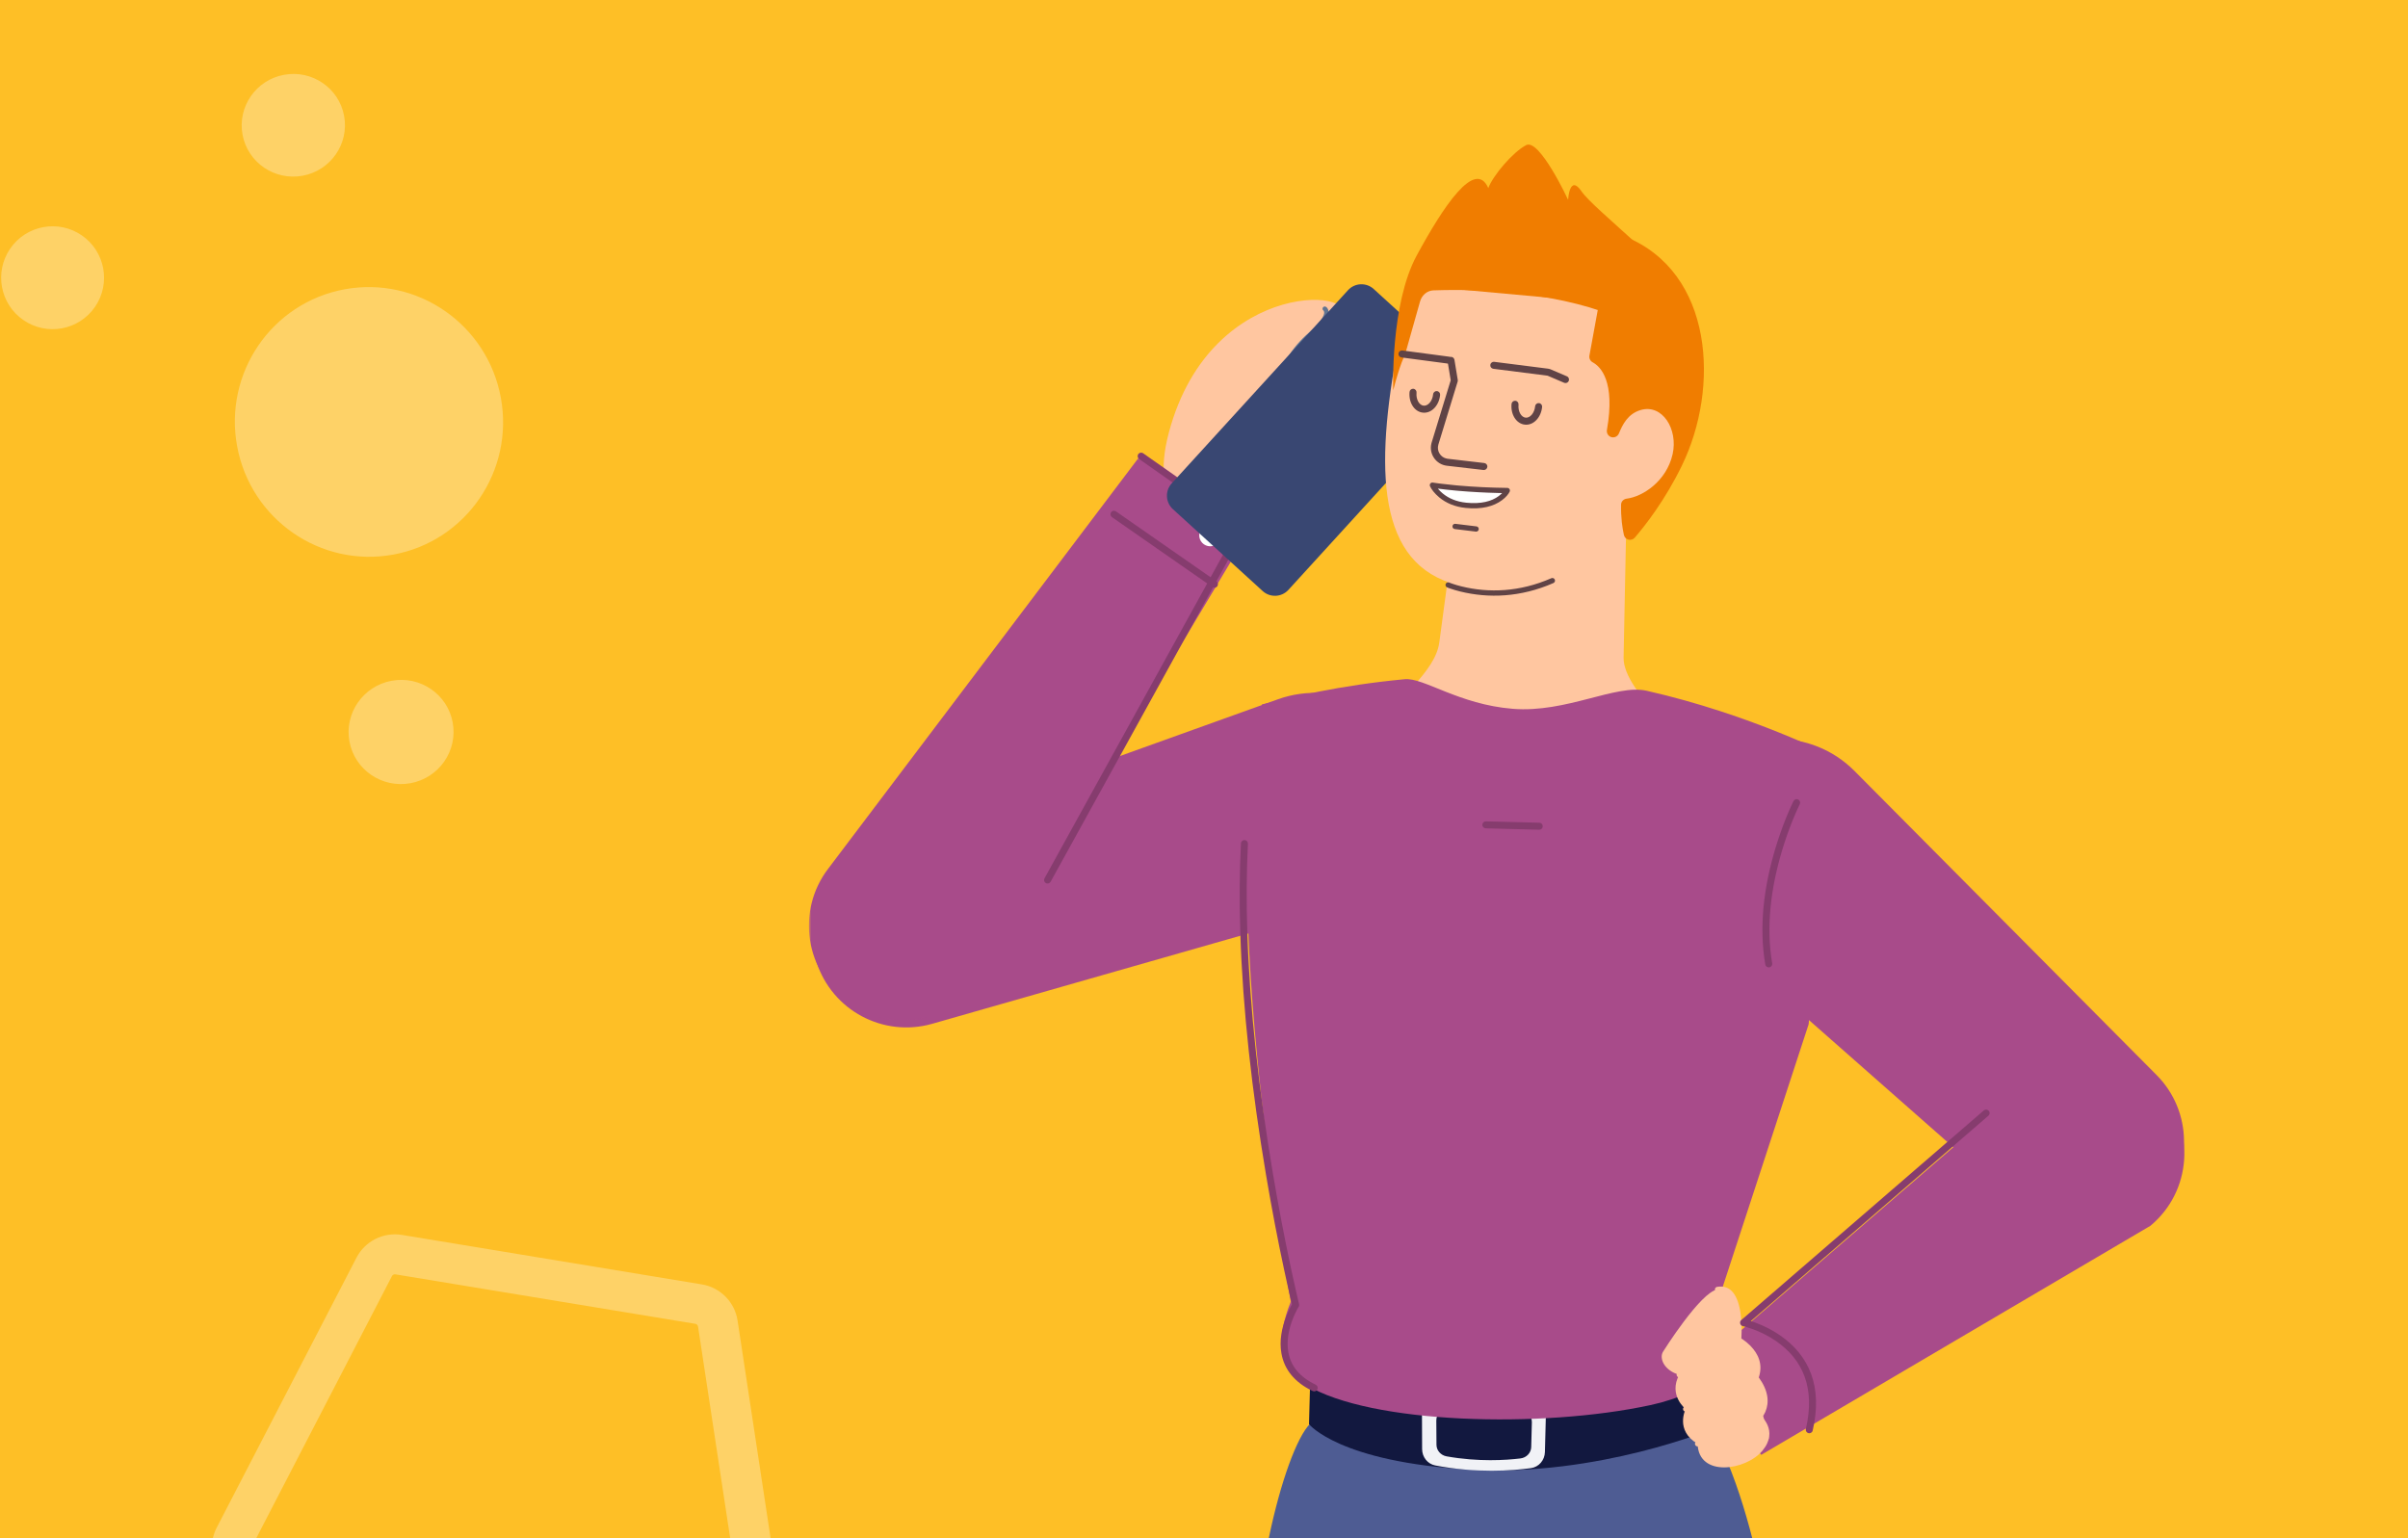 <?xml version="1.0" encoding="UTF-8"?>
<svg xmlns="http://www.w3.org/2000/svg" width="515" height="329" viewBox="0 0 515 329" fill="none">
  <rect x="0" y="0" width="515" height="329" fill="#333333" stroke="none"/>
  <g clip-path="url(#clip0)">
    <rect width="515" height="329" fill="#FEBF26"></rect>
    <g opacity="0.3" clip-path="url(#clip1)">
      <path d="M96.82 154.537C95.705 148.486 89.856 144.492 83.758 145.617C77.66 146.741 73.621 152.558 74.737 158.61C75.853 164.661 81.701 168.655 87.799 167.53C93.897 166.406 97.936 160.588 96.82 154.537Z" fill="white"></path>
      <path d="M73.597 24.793C72.498 18.831 66.743 14.895 60.743 16.002C54.743 17.108 50.77 22.838 51.869 28.799C52.969 34.761 58.724 38.697 64.724 37.59C70.724 36.484 74.697 30.754 73.597 24.793Z" fill="white"></path>
      <path d="M84.145 118.621C68.572 121.493 53.604 111.12 50.715 95.453C47.826 79.785 58.109 64.756 73.683 61.884C89.256 59.012 104.224 69.385 107.113 85.052C110.002 100.72 99.719 115.749 84.145 118.621Z" fill="white"></path>
      <path d="M2.189 53.167C5.635 48.162 12.487 46.898 17.492 50.345C22.497 53.791 23.761 60.643 20.314 65.648C16.867 70.653 10.016 71.917 5.011 68.47C0.005 65.024 -1.258 58.172 2.189 53.167Z" fill="white"></path>
    </g>
    <g opacity="0.3" clip-path="url(#clip2)">
      <path fill-rule="evenodd" clip-rule="evenodd" d="M149.293 283.758C149.247 283.457 149.013 283.219 148.712 283.169L84.568 272.586C84.267 272.536 83.968 272.686 83.828 272.957L53.941 330.691C53.801 330.962 53.851 331.292 54.066 331.509L99.738 377.774C99.953 377.991 100.282 378.045 100.555 377.909L158.669 348.768C158.942 348.631 159.095 348.334 159.05 348.033L149.293 283.758ZM150.103 274.735C154.058 275.387 157.143 278.512 157.745 282.475L167.501 346.75C168.103 350.713 166.084 354.613 162.501 356.41L104.387 385.55C100.804 387.347 96.471 386.632 93.655 383.779L47.982 337.515C45.166 334.662 44.507 330.321 46.35 326.761L76.236 269.027C78.079 265.467 82.005 263.499 85.96 264.151L150.103 274.735Z" fill="white"></path>
    </g>
    <path fill-rule="evenodd" clip-rule="evenodd" d="M376.672 311.195L362.953 292.692L432.85 232.365C441.008 224.309 454.234 224.672 461.939 233.16C469.645 241.65 468.727 254.849 459.922 262.191L376.672 311.195Z" fill="#A84B8A"></path>
    <path fill-rule="evenodd" clip-rule="evenodd" d="M307.82 137.442L311.027 113.561L347.918 106.539L347.239 140.615C347.077 148.683 363.704 159.098 356 161.5C355.201 161.749 331.133 158.715 330.286 158.888C273 160.5 306.085 150.363 307.82 137.442Z" fill="#FFC6A0"></path>
    <path fill-rule="evenodd" clip-rule="evenodd" d="M365.319 304.437C365.319 304.437 291.853 303.953 281.817 303.696C276.588 303.561 267.589 335.955 268.728 357.108C272.148 363.788 302.503 377.679 317.391 384.288C323.019 386.787 328.134 385.316 328.134 385.316C335.517 387.159 380.922 364.257 380.922 364.257C380.922 364.257 377.205 323.9 365.319 304.437Z" fill="#4E5C93"></path>
    <path fill-rule="evenodd" clip-rule="evenodd" d="M280.225 294.5L279.961 304.633C279.961 304.633 286.359 312.784 314.625 314.366C341.82 315.887 366.415 305.593 366.415 305.593L364.456 294.275C364.456 294.275 330.202 305.942 280.225 294.5Z" fill="#12183F"></path>
    <path fill-rule="evenodd" clip-rule="evenodd" d="M304.148 309.974L304.119 302.61C304.112 300.536 305.786 298.89 307.767 299.039C312.515 299.396 320.907 299.882 327.003 299.439C328.997 299.294 330.662 300.989 330.608 303.075L330.411 310.598C330.366 312.356 329.1 313.809 327.429 314.037C323.46 314.582 315.816 315.167 306.954 313.463C305.339 313.152 304.154 311.69 304.148 309.974Z" fill="#F1F2F6"></path>
    <path fill-rule="evenodd" clip-rule="evenodd" d="M307.22 309.045L307.185 303.836C307.176 302.367 308.465 301.208 309.993 301.316C313.656 301.575 320.132 301.934 324.834 301.631C326.373 301.532 327.659 302.733 327.621 304.209L327.482 309.53C327.45 310.773 326.477 311.799 325.188 311.96C322.127 312.338 316.23 312.738 309.39 311.519C308.144 311.295 307.227 310.259 307.22 309.045Z" fill="#12183F"></path>
    <path fill-rule="evenodd" clip-rule="evenodd" d="M174.625 205.771C177.964 216.133 188.917 221.98 199.382 218.989L287.531 193.798C300.161 190.187 307.291 176.834 303.263 164.33C299.236 151.826 285.652 145.145 273.289 149.587L187.012 180.586C176.767 184.267 171.287 195.409 174.625 205.771Z" fill="#A84B8A"></path>
    <path fill-rule="evenodd" clip-rule="evenodd" d="M461.609 258.02C454.145 265.945 441.741 266.524 433.574 259.327L364.781 198.728C354.924 190.045 354.219 174.923 363.225 165.361C372.233 155.797 387.368 155.596 396.626 164.915L461.235 229.957C468.906 237.68 469.073 250.096 461.609 258.02Z" fill="#A84B8A"></path>
    <path fill-rule="evenodd" clip-rule="evenodd" d="M276.063 278.434C276.063 278.434 260.004 191.708 269.88 150.685C276.117 149.156 286.323 146.606 300.439 145.283C304.483 144.905 312 150.685 323.52 151.615C335.04 152.545 345.589 146.257 352.2 147.76C374.599 152.849 391.831 161.747 391.831 161.747L386.817 219.074L367.989 276.635C367.989 276.635 378.103 295.115 352.996 300.551C329.769 305.579 293.056 304.603 279.4 296.264C273.451 292.633 272.911 286.172 276.063 278.434Z" fill="#A84B8A"></path>
    <path d="M317.798 175.686L329.219 175.983C329.633 175.993 329.96 176.338 329.949 176.752C329.939 177.131 329.649 177.438 329.282 177.478L329.18 177.482L317.759 177.185C317.345 177.174 317.018 176.83 317.029 176.416C317.038 176.036 317.329 175.73 317.696 175.69L317.798 175.686Z" fill="#863C6E"></path>
    <path d="M266.186 179.694C266.6 179.715 266.918 180.068 266.897 180.482C266.59 186.502 266.551 192.866 266.764 199.533C267.283 215.862 269.26 233.348 272.232 250.984C273.381 257.804 274.607 264.21 275.838 270.045L276.084 271.204C276.451 272.924 276.798 274.492 277.118 275.896L277.577 277.879L277.832 278.944C277.881 279.141 277.848 279.35 277.74 279.522L277.622 279.72C277.557 279.833 277.476 279.98 277.382 280.158C277.104 280.684 276.826 281.277 276.567 281.924C275.573 284.4 275.13 286.912 275.533 289.22C276.044 292.14 277.882 294.514 281.398 296.197C281.772 296.376 281.93 296.823 281.751 297.197C281.572 297.571 281.125 297.729 280.751 297.55C276.803 295.661 274.651 292.882 274.056 289.478C273.596 286.852 274.086 284.078 275.175 281.366C275.455 280.668 275.755 280.028 276.055 279.458L276.303 279.005L275.891 277.257L275.534 275.693C275.247 274.423 274.94 273.028 274.617 271.518C273.299 265.355 271.982 258.53 270.753 251.234C267.77 233.536 265.786 215.985 265.264 199.581C265.051 192.874 265.089 186.469 265.399 180.405C265.42 179.991 265.773 179.673 266.186 179.694Z" fill="#863C6E"></path>
    <path fill-rule="evenodd" clip-rule="evenodd" d="M355.662 289.155C355.662 289.155 363.694 276.316 367.329 275.818C372.961 275.046 371.838 286.609 371.838 286.609C371.838 286.609 377.286 288.556 375.513 294.729C378.766 299.502 376.479 302.733 376.479 302.733C376.479 302.733 380.514 305.977 376.951 310.281C373.39 314.584 363.264 316.059 363.063 308.829C358.164 305.985 360.513 301.398 360.513 301.398C360.513 301.398 356.749 298.471 359.137 294.066C355.849 293.133 354.837 290.502 355.662 289.155Z" fill="#FFC6A0"></path>
    <path d="M367.775 284.983C367.999 284.768 368.355 284.775 368.57 284.999C368.762 285.198 368.778 285.501 368.621 285.718L368.555 285.794L359.528 294.47C359.304 294.685 358.948 294.678 358.732 294.454C358.541 294.255 358.525 293.952 358.682 293.736L358.748 293.659L367.775 284.983Z" fill="#FFC6A0"></path>
    <path d="M367.233 275.264C370.187 274.747 371.745 277.102 372.279 281.111C372.496 282.737 372.523 284.456 372.44 286.028L372.423 286.303L372.65 286.45L372.797 286.55C373.303 286.901 373.809 287.314 374.283 287.788C376.145 289.652 376.99 291.888 376.22 294.407L376.145 294.635L376.168 294.665C378.188 297.441 378.436 299.934 377.569 301.968L377.479 302.169C377.36 302.422 377.24 302.633 377.129 302.8L377.09 302.856L378.255 307.476C378.323 307.747 378.182 308.022 377.934 308.13L377.847 308.159C377.576 308.227 377.301 308.086 377.193 307.838L377.164 307.751L375.934 302.87C375.896 302.721 375.922 302.564 376.002 302.436L376.056 302.362C376.146 302.26 376.301 302.032 376.461 301.691C377.288 299.929 377.088 297.711 375.067 295.071C374.947 294.915 374.918 294.708 374.989 294.525C375.869 292.265 375.192 290.289 373.487 288.583C373.064 288.16 372.61 287.79 372.157 287.475L371.909 287.309C371.76 287.213 371.644 287.144 371.57 287.104C371.372 286.998 371.256 286.783 371.277 286.558L371.301 286.223C371.306 286.147 371.311 286.062 371.316 285.968C371.396 284.46 371.37 282.806 371.164 281.259C370.704 277.805 369.514 276.007 367.426 276.372C367.12 276.426 366.829 276.221 366.775 275.915C366.722 275.609 366.926 275.318 367.233 275.264Z" fill="#FFC6A0"></path>
    <path d="M369.683 295.577C369.954 295.424 370.297 295.52 370.449 295.79C370.585 296.031 370.525 296.328 370.32 296.499L370.236 296.556L360.79 301.886C360.52 302.039 360.177 301.943 360.024 301.672C359.888 301.432 359.949 301.134 360.154 300.964L360.238 300.906L369.683 295.577Z" fill="#FFC6A0"></path>
    <path d="M372.179 304.158C372.463 304.032 372.795 304.16 372.921 304.443C373.035 304.699 372.943 304.994 372.716 305.142L372.636 305.186L363.291 309.342C363.007 309.469 362.675 309.341 362.548 309.057C362.435 308.802 362.527 308.507 362.753 308.358L362.834 308.315L372.179 304.158Z" fill="#FFC6A0"></path>
    <path d="M424.277 237.522C424.59 237.252 425.064 237.286 425.335 237.599C425.581 237.884 425.575 238.302 425.336 238.579L425.258 238.657L374.45 282.58L374.736 282.673L375.094 282.796L375.463 282.929C377.246 283.588 379.028 284.476 380.696 285.628C386.924 289.931 389.872 296.604 387.681 305.999C387.587 306.402 387.184 306.653 386.781 306.559C386.377 306.465 386.127 306.061 386.221 305.658C388.264 296.893 385.586 290.83 379.843 286.862C378.287 285.787 376.615 284.954 374.943 284.336C374.476 284.163 374.036 284.018 373.63 283.897L373.333 283.812C373.047 283.733 372.847 283.684 372.747 283.664C372.175 283.544 371.965 282.856 372.334 282.437L372.41 282.362L424.277 237.522Z" fill="#863C6E"></path>
    <path d="M383.581 171.352C383.768 170.982 384.22 170.835 384.589 171.023C384.958 171.211 385.105 171.662 384.918 172.032L384.708 172.462L384.369 173.193C384.225 173.511 384.072 173.857 383.913 174.229C383.152 176.002 382.391 178 381.681 180.176C378.993 188.409 377.762 196.781 378.793 204.565C378.859 205.065 378.935 205.56 379.02 206.052C379.09 206.46 378.817 206.848 378.408 206.919C378 206.989 377.612 206.716 377.542 206.307C377.453 205.796 377.375 205.281 377.306 204.762C376.241 196.723 377.503 188.139 380.255 179.711C380.98 177.49 381.757 175.451 382.534 173.637L382.852 172.91C382.955 172.679 383.054 172.461 383.149 172.254L383.466 171.584C383.515 171.483 383.553 171.405 383.581 171.352Z" fill="#863C6E"></path>
    <path fill-rule="evenodd" clip-rule="evenodd" d="M256.085 109.645C256.085 109.645 266.004 111.74 275.778 102.212C283.337 94.846 285.987 95.872 290.961 92.756C295.935 89.642 288.521 87.947 278.114 91.901C270.798 95.276 278.141 75.205 286.086 68.48C293.799 61.952 259.179 58.153 249.996 92.483C245.471 109.406 256.085 109.645 256.085 109.645Z" fill="#FFC6A0"></path>
    <path d="M273.821 66.752C274.025 66.517 274.38 66.493 274.614 66.697C274.687 66.76 274.768 66.856 274.841 66.987C275.428 68.048 274.683 69.504 272.043 71.332L271.789 71.505C266.936 74.762 264.775 80.146 264.694 88.456L264.692 88.939C264.692 92.96 263.216 95.724 260.758 97.408C259.898 97.997 258.979 98.408 258.06 98.674C257.504 98.834 257.066 98.911 256.802 98.935C256.492 98.963 256.219 98.736 256.19 98.426C256.162 98.117 256.39 97.843 256.699 97.815L256.878 97.792C257.088 97.76 257.386 97.697 257.747 97.593C258.557 97.359 259.368 96.996 260.122 96.48C262.275 95.004 263.567 92.586 263.567 88.939C263.568 80.18 265.77 74.352 270.871 70.771L271.163 70.57C272.575 69.623 273.394 68.827 273.732 68.197C273.896 67.89 273.918 67.701 273.878 67.58L273.857 67.532C273.852 67.524 273.855 67.527 273.876 67.545C273.641 67.341 273.617 66.986 273.821 66.752Z" fill="#FFC6A0"></path>
    <path d="M278.204 65.355C278.294 65.058 278.608 64.889 278.905 64.979C280.109 65.343 280.334 66.578 279.659 67.997C279.024 69.332 277.641 70.84 275.703 72.239C274.506 73.103 273.407 74.341 272.416 75.857C271.687 76.971 271.059 78.168 270.534 79.365C270.35 79.784 270.193 80.173 270.062 80.521L269.908 80.948C269.81 81.243 269.492 81.403 269.197 81.305C268.902 81.208 268.742 80.889 268.84 80.595L268.922 80.36L269.009 80.124C269.147 79.758 269.312 79.351 269.504 78.913C270.052 77.663 270.709 76.412 271.474 75.242C272.454 73.744 273.541 72.489 274.742 71.554L275.044 71.327C276.84 70.03 278.099 68.659 278.643 67.513C279.035 66.69 278.986 66.235 278.651 66.083L278.58 66.056C278.283 65.966 278.114 65.652 278.204 65.355Z" fill="#FFC6A0"></path>
    <path d="M282.919 65.792C283.055 65.564 283.35 65.491 283.577 65.627C283.674 65.685 283.787 65.785 283.89 65.936C284.673 67.08 283.784 69.041 280.348 72.069C279.742 72.602 279.175 73.161 278.643 73.742C277.052 75.484 275.851 77.35 274.986 79.214C274.684 79.865 274.446 80.468 274.265 81.008L274.172 81.296C274.119 81.465 274.085 81.591 274.067 81.666C274.005 81.924 273.746 82.083 273.488 82.022C273.231 81.96 273.072 81.701 273.133 81.443L273.18 81.266C273.219 81.124 273.277 80.935 273.355 80.703C273.547 80.13 273.798 79.494 274.115 78.81C275.02 76.861 276.274 74.913 277.935 73.095C278.35 72.64 278.788 72.198 279.247 71.771L280.197 70.914C282.899 68.443 283.493 67.055 283.098 66.479L283.076 66.447C282.856 66.314 282.782 66.019 282.919 65.792Z" fill="#607491"></path>
    <mask id="mask0" maskUnits="userSpaceOnUse" x="173" y="97" width="95" height="122">
      <path d="M173 97.439H267.345V218.167H173V97.439Z" fill="white"></path>
    </mask>
    <g mask="url(#mask0)">
      <path fill-rule="evenodd" clip-rule="evenodd" d="M243.883 97.439L267.345 113.275L210.09 208.898C203.925 218.512 191.007 221.08 181.633 214.553C172.194 207.982 170.166 194.852 177.184 185.74L243.883 97.439Z" fill="#A84B8A"></path>
    </g>
    <path d="M243.445 97.139C243.661 96.831 244.068 96.736 244.394 96.9L244.49 96.957L266.111 112.149C266.393 112.347 266.5 112.707 266.383 113.022L266.336 113.125L224.702 188.599C224.502 188.961 224.046 189.093 223.683 188.893C223.351 188.71 223.212 188.311 223.346 187.967L223.389 187.874L264.697 112.988L243.627 98.184C243.319 97.968 243.224 97.561 243.388 97.235L243.445 97.139Z" fill="#863C6E"></path>
    <path d="M237.63 109.577C237.845 109.268 238.251 109.171 238.578 109.334L238.674 109.39L260.164 124.351C260.504 124.588 260.588 125.055 260.351 125.395C260.136 125.704 259.73 125.802 259.403 125.639L259.307 125.582L237.817 110.621C237.477 110.385 237.393 109.917 237.63 109.577Z" fill="#863C6E"></path>
    <path fill-rule="evenodd" clip-rule="evenodd" d="M256.904 113.181C257.64 112.122 259.095 111.861 260.154 112.599C261.213 113.336 261.474 114.791 260.738 115.85C260 116.909 258.545 117.17 257.486 116.432C256.427 115.695 256.166 114.24 256.904 113.181Z" fill="white"></path>
    <path fill-rule="evenodd" clip-rule="evenodd" d="M270.047 126.426L250.844 108.906C249.254 107.456 249.14 104.991 250.591 103.403L288.295 62.075C289.745 60.485 292.21 60.373 293.798 61.823L313.003 79.341C314.593 80.792 314.705 83.257 313.256 84.847L275.552 126.174C274.102 127.763 271.637 127.877 270.047 126.426Z" fill="#394772"></path>
    <path fill-rule="evenodd" clip-rule="evenodd" d="M360.305 91.722C353.657 117.194 334.433 126.912 317.141 125.91C296.525 124.716 293.848 106.587 297.76 81.159C301.733 55.339 313.831 47.697 333.175 49.182C353.339 50.729 367.037 65.922 360.305 91.722Z" fill="#FFC6A0"></path>
    <path fill-rule="evenodd" clip-rule="evenodd" d="M344.454 93.442C345.15 93.746 345.954 93.412 346.241 92.708C347.009 90.82 348.15 88.517 350.868 87.712C355.53 86.33 358.931 91.801 357.722 97.156C356.414 102.941 351.326 106.241 347.907 106.661C347.238 106.744 346.709 107.273 346.697 107.947C346.649 110.746 346.97 112.931 347.307 114.427C347.55 115.505 348.914 115.835 349.635 114.997C351.893 112.376 356.117 106.975 359.715 99.575C367.821 82.903 366.473 58.225 347.579 50.611C323.603 41.731 310.047 54.172 305.751 59.234C305.051 60.061 305.586 61.331 306.666 61.43L340.556 64.517C341.342 64.589 341.897 65.321 341.754 66.098L339.929 76.073C339.824 76.654 340.109 77.222 340.629 77.501C342.29 78.395 345.51 81.509 343.676 91.961C343.569 92.575 343.883 93.191 344.454 93.442Z" fill="#F07D00"></path>
    <path d="M302.989 54.659C297.302 65.149 297.971 83.493 297.971 83.493C299.44 77.731 300.506 75.819 300.506 75.819L303.704 64.491C304.089 63.127 305.237 62.161 306.552 62.111C312.362 61.886 328.593 61.785 342.603 66.603L360.608 64.057C358.33 58.061 340.876 44.803 338.266 40.96C335.658 37.117 335.374 42.739 335.374 42.739C335.374 42.739 329.253 29.572 326.408 31.042C323.564 32.512 319.297 37.547 318.303 40.233C315.502 33.846 308.677 44.169 302.989 54.659Z" fill="#F07D00"></path>
    <path d="M319.47 77.391L319.572 77.397L331.084 78.86C331.214 78.876 331.342 78.904 331.465 78.944L331.646 79.013L335.113 80.496C335.494 80.659 335.67 81.1 335.507 81.481C335.358 81.83 334.975 82.007 334.619 81.909L334.523 81.875L331.053 80.39L330.978 80.364L330.898 80.349L319.383 78.885C318.972 78.832 318.681 78.457 318.733 78.046C318.781 77.669 319.101 77.394 319.47 77.391Z" fill="#604346"></path>
    <path fill-rule="evenodd" clip-rule="evenodd" d="M306.351 103.777C306.351 103.777 312.615 104.817 322.365 104.925C322.365 104.925 320.53 108.777 313.566 108.093C308.101 107.556 306.351 103.777 306.351 103.777Z" fill="white"></path>
    <path d="M305.841 104.014C306.127 104.632 306.758 105.52 307.82 106.4C309.28 107.611 311.165 108.422 313.511 108.653C316.904 108.986 319.44 108.325 321.221 107.001C322.12 106.333 322.642 105.651 322.873 105.167C323.049 104.796 322.782 104.367 322.371 104.363C318.635 104.321 315.16 104.142 312.005 103.867L311.223 103.796C310.051 103.686 308.997 103.569 308.07 103.451L307.68 103.401C307.414 103.366 307.173 103.332 306.959 103.301L306.443 103.223C305.997 103.149 305.651 103.604 305.841 104.014ZM307.598 104.61L307.518 104.513L307.533 104.516C308.565 104.653 309.764 104.789 311.118 104.916L311.907 104.988C314.559 105.219 317.434 105.383 320.498 105.455L321.26 105.471L321.134 105.601C320.962 105.77 320.767 105.937 320.55 106.098C318.998 107.251 316.742 107.84 313.621 107.533C311.503 107.325 309.829 106.604 308.537 105.534C308.179 105.236 307.866 104.925 307.598 104.61Z" fill="#604346"></path>
    <path d="M310.201 76.344C310.576 76.282 310.931 76.51 311.04 76.863L311.063 76.962L311.773 81.275C311.785 81.351 311.786 81.428 311.775 81.504L311.75 81.616L307.626 95.085C307.209 96.448 308.081 97.855 309.461 98.106L309.616 98.13L317.439 99.042C317.85 99.09 318.145 99.462 318.097 99.874C318.053 100.251 317.736 100.53 317.367 100.537L317.265 100.532L309.443 99.62C307.109 99.348 305.57 97.082 306.139 94.833L306.192 94.645L310.264 81.344L309.583 77.206C309.521 76.831 309.749 76.476 310.102 76.367L310.201 76.344Z" fill="#604346"></path>
    <path d="M311.263 112.049L315.77 112.595C316.079 112.632 316.298 112.912 316.261 113.221C316.227 113.498 315.997 113.704 315.726 113.715L315.635 113.711L311.127 113.165C310.819 113.128 310.599 112.848 310.637 112.539C310.67 112.262 310.901 112.056 311.171 112.045L311.263 112.049Z" fill="#604346"></path>
    <path d="M299.937 74.969L309.862 76.285C310.273 76.339 310.562 76.716 310.507 77.127C310.457 77.503 310.136 77.777 309.767 77.778L309.665 77.772L299.74 76.457C299.329 76.402 299.04 76.025 299.095 75.614C299.145 75.238 299.466 74.964 299.835 74.963L299.937 74.969Z" fill="#604346"></path>
    <path d="M331.783 123.682C332.068 123.557 332.4 123.687 332.524 123.971C332.649 124.256 332.52 124.588 332.235 124.713C325.201 127.797 318.325 128.009 312.29 126.519C311.517 126.328 310.83 126.123 310.236 125.918L309.726 125.733C309.625 125.694 309.546 125.662 309.487 125.636C309.202 125.513 309.071 125.182 309.194 124.897C309.317 124.612 309.648 124.48 309.933 124.603L310.139 124.686C310.258 124.732 310.413 124.789 310.604 124.855C311.166 125.049 311.821 125.244 312.559 125.427C318.371 126.862 324.999 126.657 331.783 123.682Z" fill="#604346"></path>
    <path d="M324.094 85.73C324.507 85.77 324.808 86.137 324.768 86.549C324.623 88.034 325.361 89.249 326.288 89.34C327.213 89.431 328.173 88.382 328.32 86.897C328.36 86.485 328.727 86.184 329.14 86.225C329.552 86.265 329.853 86.632 329.812 87.045C329.593 89.275 328 91.015 326.141 90.833C324.282 90.651 323.057 88.634 323.275 86.403C323.312 86.025 323.623 85.74 323.993 85.727L324.094 85.73Z" fill="#604346"></path>
    <path d="M302.281 83.163C302.693 83.204 302.994 83.571 302.954 83.983C302.808 85.467 303.545 86.682 304.472 86.774C305.398 86.865 306.359 85.815 306.504 84.332C306.544 83.919 306.911 83.618 307.323 83.658C307.736 83.699 308.037 84.065 307.997 84.478C307.779 86.707 306.185 88.449 304.325 88.267C302.465 88.082 301.241 86.066 301.461 83.836C301.498 83.458 301.81 83.174 302.179 83.16L302.281 83.163Z" fill="#604346"></path>
  </g>
  <defs>
    <clipPath id="clip0">
      <rect width="515" height="329" fill="white"></rect>
    </clipPath>
    <clipPath id="clip1">
      <rect width="181.736" height="181.736" fill="white" transform="translate(89.681 212.752) rotate(-145.449)"></rect>
    </clipPath>
    <clipPath id="clip2">
      <rect width="159.317" height="159.317" fill="white" transform="translate(109.967 210.064) rotate(45.369)"></rect>
    </clipPath>
  </defs>
</svg>
